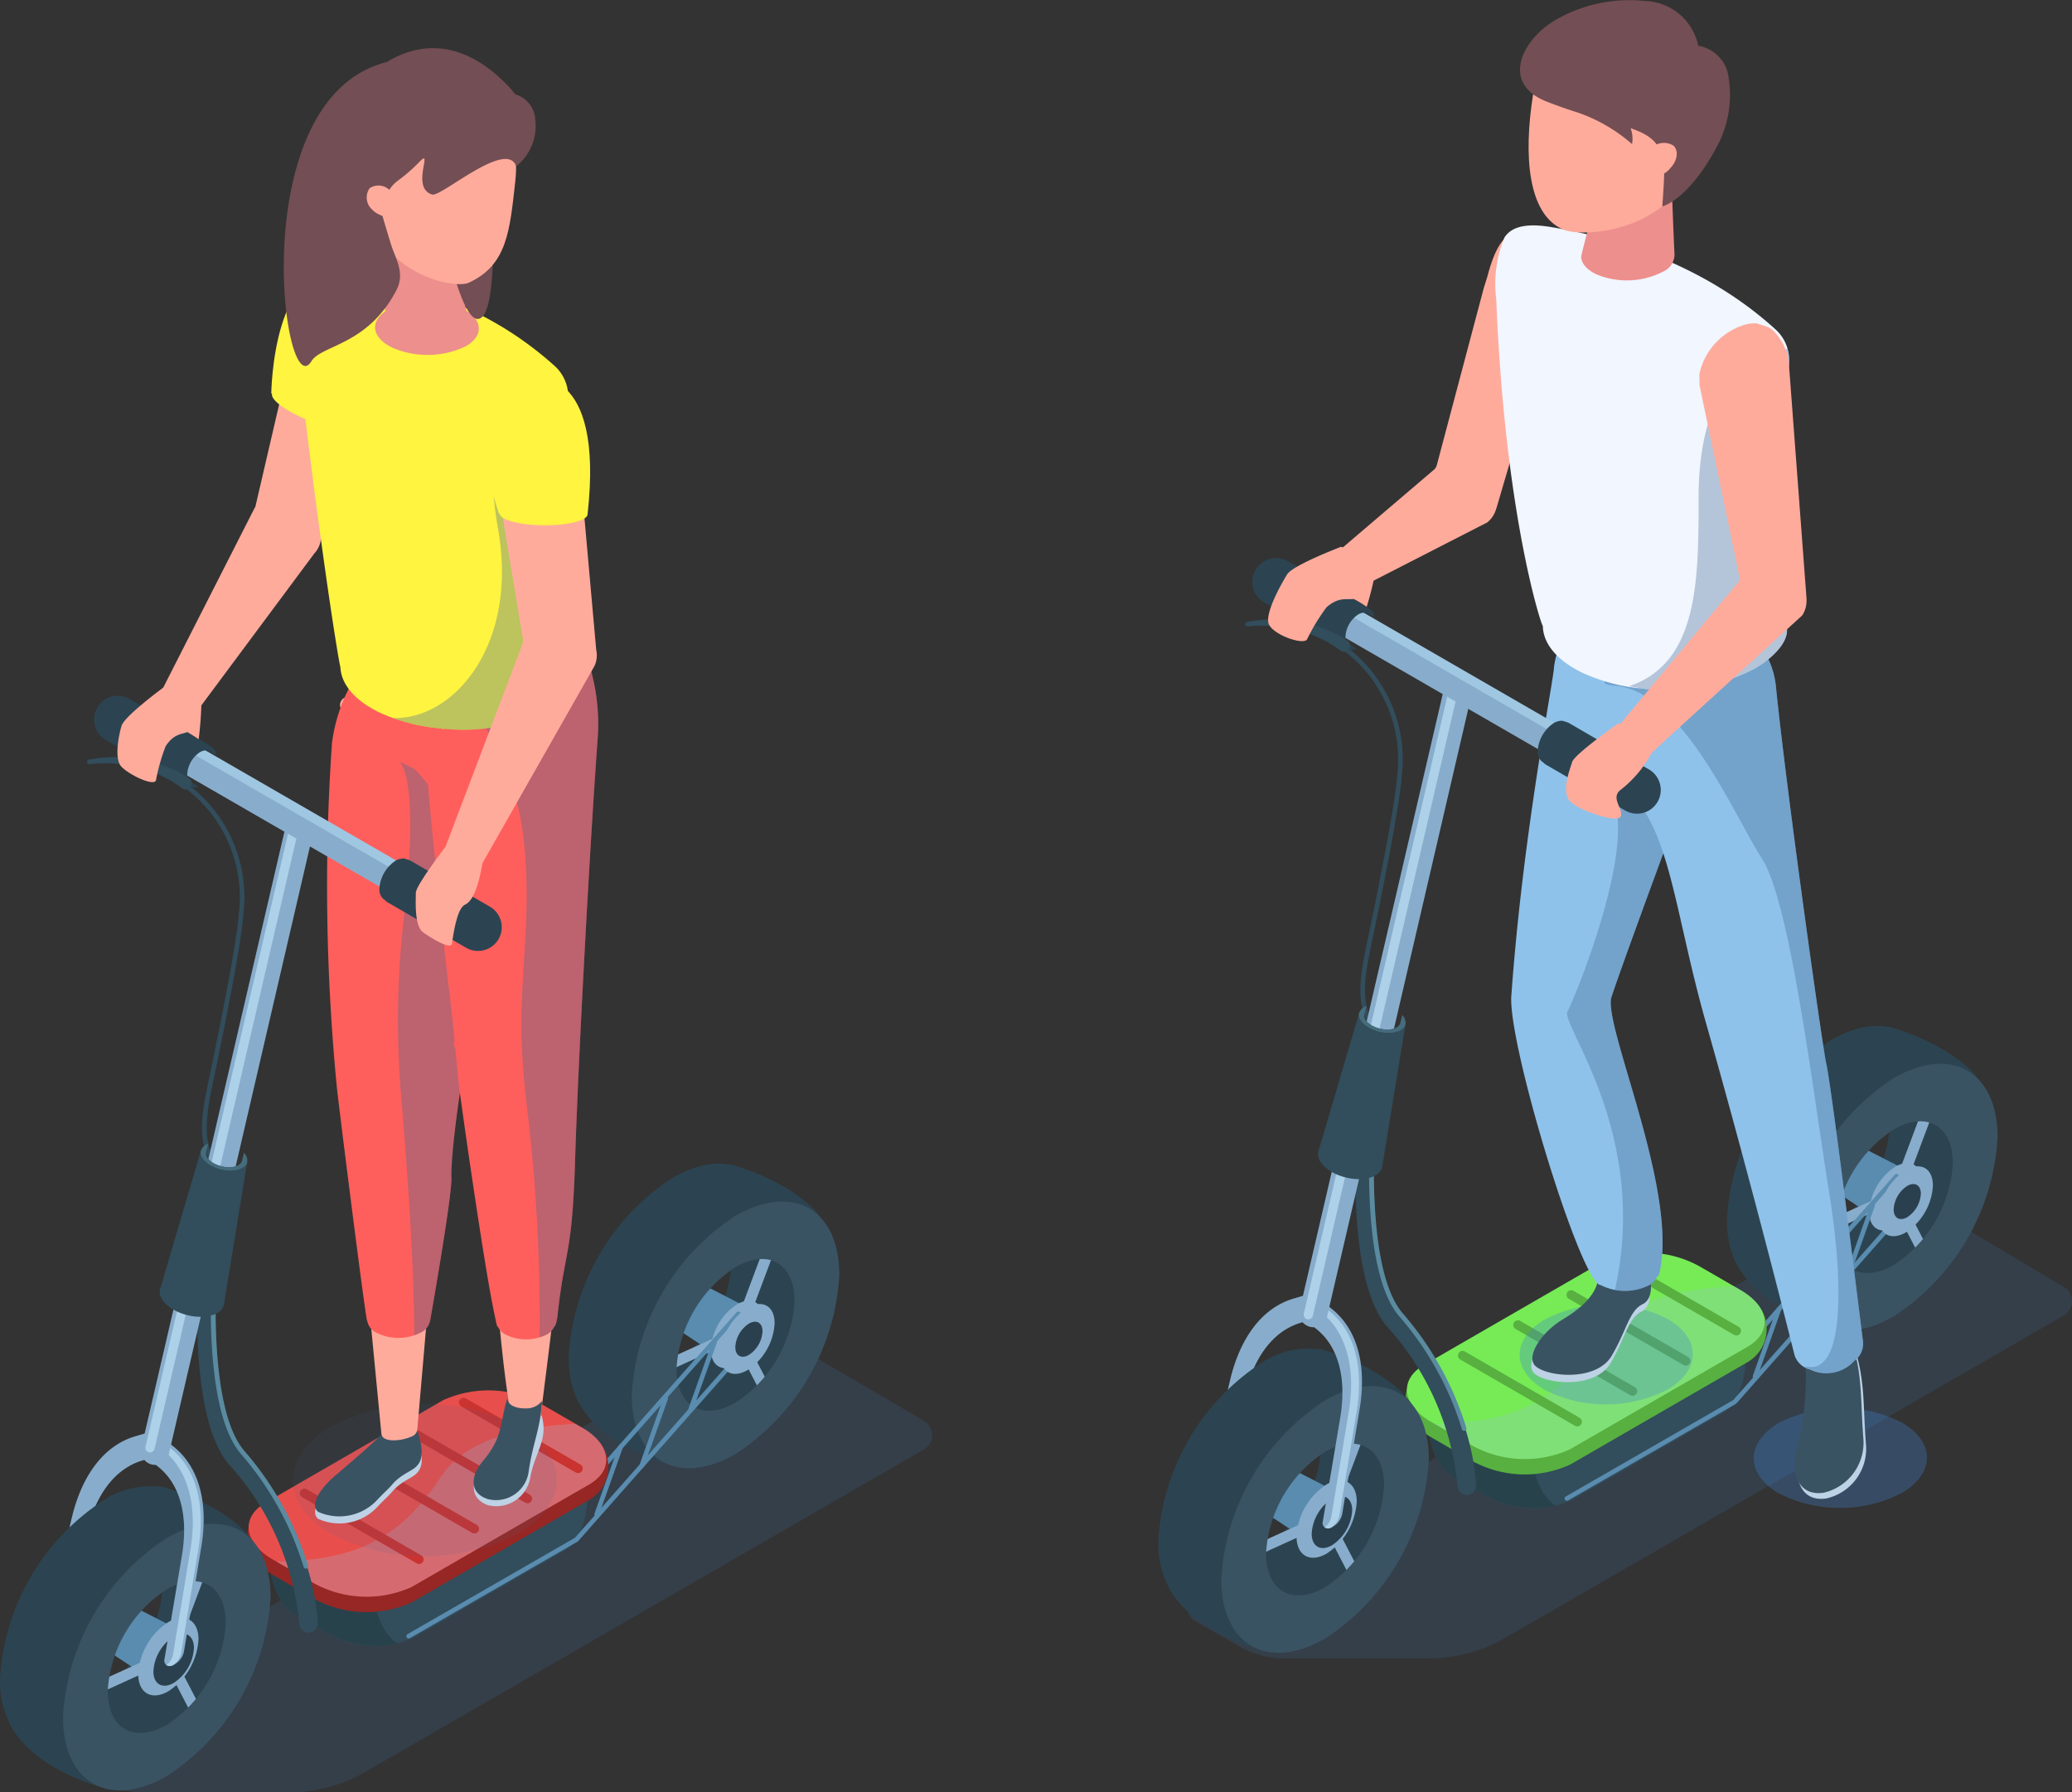 <svg id="Group_17384" data-name="Group 17384" xmlns="http://www.w3.org/2000/svg" xmlns:xlink="http://www.w3.org/1999/xlink" width="137.063" height="118.554" viewBox="0 0 137.063 118.554">
  <rect x="0" y="0" width="137.063" height="118.554" fill="#333333" stroke="none"/>
  <defs>
    <clipPath id="clip-path">
      <rect id="Rectangle_4763" data-name="Rectangle 4763" width="137.063" height="118.554" fill="none"/>
    </clipPath>
    <clipPath id="clip-path-3">
      <rect id="Rectangle_4742" data-name="Rectangle 4742" width="58.494" height="30.466" fill="none"/>
    </clipPath>
    <clipPath id="clip-path-4">
      <rect id="Rectangle_4744" data-name="Rectangle 4744" width="21.819" height="11.436" fill="none"/>
    </clipPath>
    <clipPath id="clip-path-5">
      <rect id="Rectangle_4745" data-name="Rectangle 4745" width="17.463" height="10.082" fill="none"/>
    </clipPath>
    <clipPath id="clip-path-6">
      <rect id="Rectangle_4746" data-name="Rectangle 4746" width="4.029" height="1.02" fill="none"/>
    </clipPath>
    <clipPath id="clip-path-7">
      <rect id="Rectangle_4747" data-name="Rectangle 4747" width="7.3" height="37.957" fill="none"/>
    </clipPath>
    <clipPath id="clip-path-8">
      <rect id="Rectangle_4748" data-name="Rectangle 4748" width="13.679" height="49.906" fill="none"/>
    </clipPath>
    <clipPath id="clip-path-9">
      <rect id="Rectangle_4749" data-name="Rectangle 4749" width="12.429" height="22.041" fill="none"/>
    </clipPath>
    <clipPath id="clip-path-10">
      <rect id="Rectangle_4750" data-name="Rectangle 4750" width="0.325" height="0.044" fill="none"/>
    </clipPath>
    <clipPath id="clip-path-11">
      <rect id="Rectangle_4752" data-name="Rectangle 4752" width="58.494" height="30.305" fill="none"/>
    </clipPath>
    <clipPath id="clip-path-12">
      <rect id="Rectangle_4754" data-name="Rectangle 4754" width="21.819" height="11.435" fill="none"/>
    </clipPath>
    <clipPath id="clip-path-13">
      <rect id="Rectangle_4755" data-name="Rectangle 4755" width="11.458" height="6.615" fill="none"/>
    </clipPath>
    <clipPath id="clip-path-15">
      <rect id="Rectangle_4757" data-name="Rectangle 4757" width="10.033" height="39.7" fill="none"/>
    </clipPath>
    <clipPath id="clip-path-16">
      <rect id="Rectangle_4758" data-name="Rectangle 4758" width="17.123" height="50.107" fill="none"/>
    </clipPath>
    <clipPath id="clip-path-17">
      <rect id="Rectangle_4759" data-name="Rectangle 4759" width="10.589" height="22.566" fill="none"/>
    </clipPath>
    <clipPath id="clip-path-18">
      <rect id="Rectangle_4760" data-name="Rectangle 4760" width="0.032" height="0.075" fill="none"/>
    </clipPath>
  </defs>
  <g id="Group_12784" data-name="Group 12784" clip-path="url(#clip-path)">
    <g id="Group_12783" data-name="Group 12783" transform="translate(0 0)">
      <g id="Group_12782" data-name="Group 12782" clip-path="url(#clip-path)">
        <g id="Group_12736" data-name="Group 12736" transform="translate(3.171 88.088)" opacity="0.15" style="mix-blend-mode: multiply;isolation: isolate">
          <g id="Group_12735" data-name="Group 12735">
            <g id="Group_12734" data-name="Group 12734" clip-path="url(#clip-path-3)">
              <path id="Path_32422" data-name="Path 32422" d="M47.184,80.758l-3.008-1.719a.958.958,0,0,1,0-1.662L81.608,55.9c2.521-1.446,7.215-5.372,10.064-4.792l9.971,5.834a1.09,1.09,0,0,1,0,1.888L64.674,80.169a10.035,10.035,0,0,1-5.015,1.344H50.029a5.736,5.736,0,0,1-2.846-.756" transform="translate(-43.694 -51.047)" fill="#3f83d3"/>
            </g>
          </g>
        </g>
        <path id="Path_32423" data-name="Path 32423" d="M55,45.547c3.791-2.188,6.863-.437,6.863,3.914,0,.164,2.647,2.992,2.638,3.158-.207,4-3.066,7.824-6.423,10.112-.207.142-2.866-1.555-3.079-1.432-3.791,2.19-6.863.437-6.863-3.912A15.121,15.121,0,0,1,55,45.547M55,57.9a8.6,8.6,0,0,0,3.905-6.735c0-2.476,1.094-1.626-1.063-.38a8.031,8.031,0,0,0-3.7,6.528c0,2.475-1.3,1.833.861.587" transform="translate(-10.518 32.367)" fill="#2c4451"/>
        <path id="Path_32424" data-name="Path 32424" d="M51.883,44.634s3.886,1,5.831,3.341c2.2,2.644-5.588,1.275-5.588,1.275l-4.312-.942Z" transform="translate(-3.55 32.388)" fill="#2c4451"/>
        <path id="Path_32425" data-name="Path 32425" d="M60.1,59.142s-4.266-1.089-5.907-3.948,1.869-3.187,1.869-3.187l2.884,2.884Z" transform="translate(-15.81 37.738)" fill="#2c4451"/>
        <path id="Path_32426" data-name="Path 32426" d="M51.851,57.993l.642-.333-2.036-3.912,2.211-5.89-.676-.254L49.666,53.8Z" transform="translate(-1.31 34.544)" fill="#88adcc"/>
        <path id="Path_32427" data-name="Path 32427" d="M56.071,51.022l-3.815-1.959-1.639,2.892L54.2,54.325Z" transform="translate(-6.353 35.602)" fill="#598caf"/>
        <rect id="Rectangle_4743" data-name="Rectangle 4743" width="0.723" height="5.242" transform="translate(44.384 90.596) rotate(-114.422)" fill="#88adcc"/>
        <path id="Path_32428" data-name="Path 32428" d="M50.165,53.089c0,1.1.777,1.543,1.736.991a3.829,3.829,0,0,0,1.736-2.994c0-1.1-.778-1.543-1.736-.991a3.825,3.825,0,0,0-1.736,2.994" transform="translate(-3.14 36.178)" fill="#88adcc"/>
        <path id="Path_32429" data-name="Path 32429" d="M54.117,47c3.791-2.188,6.865-.437,6.865,3.914a15.123,15.123,0,0,1-6.865,11.838c-3.791,2.19-6.863.437-6.863-3.914A15.121,15.121,0,0,1,54.117,47m0,12.357a8.6,8.6,0,0,0,3.905-6.735c0-2.476-1.748-3.472-3.905-2.228a8.6,8.6,0,0,0-3.905,6.737c0,2.475,1.748,3.472,3.905,2.226" transform="translate(-5.461 33.42)" fill="#3a5363"/>
        <path id="Path_32430" data-name="Path 32430" d="M66.433,67.8l10.109-5.836c1.436-.828,2.035-5.175.378-6.131L73.829,57.4a6.219,6.219,0,0,0-5.6-.233L57.722,60.685c-1.436.828-.854,4.594.8,5.551l2.311,1.332a6.219,6.219,0,0,0,5.6.233" transform="translate(-39.056 40.515)" fill="#324d5b"/>
        <path id="Path_32431" data-name="Path 32431" d="M57.733,60.686l10.509-3.519a6.222,6.222,0,0,1,5.6.233l3.091-1.565c.758.437,1.027,1.588.975,2.782a5.2,5.2,0,0,0-2.792.545L64.606,62.681c-1.424.823-.859,4.53.768,5.52a6.577,6.577,0,0,1-4.528-.632l-2.311-1.334c-1.657-.956-2.238-4.721-.8-5.55" transform="translate(-39.068 40.515)" fill="#28424c"/>
        <path id="Path_32432" data-name="Path 32432" d="M51.234,70.679a.154.154,0,0,0,.078-.021l11.1-6.388a.166.166,0,0,0,.038-.031L73.079,52.206a.155.155,0,0,0-.014-.216.151.151,0,0,0-.216.014L62.233,64.018,51.16,70.392a.157.157,0,0,0-.059.211.159.159,0,0,0,.133.076" transform="translate(-24.202 37.698)" fill="#598caf"/>
        <path id="Path_32433" data-name="Path 32433" d="M55.7,60.129a.153.153,0,0,0,.145-.1l1.588-4.462a.153.153,0,1,0-.288-.1l-1.588,4.462a.152.152,0,0,0,.091.2.181.181,0,0,0,.052.009" transform="translate(-16.225 40.17)" fill="#598caf"/>
        <path id="Path_32434" data-name="Path 32434" d="M51.2,69a.152.152,0,0,0,.076-.021l11.1-6.388a.166.166,0,0,0,.038-.031L73.039,50.533a.153.153,0,1,0-.23-.2L62.194,62.343,51.121,68.717A.153.153,0,0,0,51.2,69" transform="translate(-24.097 36.482)" fill="#598caf"/>
        <path id="Path_32435" data-name="Path 32435" d="M66.971,66.891l11.746-6.782a2.541,2.541,0,0,0-.16-4.483L75.567,54.8a7.231,7.231,0,0,0-6.506-.269L57.173,60.67c-1.667.961-1.317,3.289.609,4.4l2.683,1.55a7.231,7.231,0,0,0,6.506.269" transform="translate(-39.741 39.099)" fill="#962724"/>
        <path id="Path_32436" data-name="Path 32436" d="M66.971,66.3l11.746-6.782c1.667-.963,1.458-2.644-.468-3.755l-2.683-1.551a7.231,7.231,0,0,0-6.506-.269L57.314,60.723c-1.667.963-1.458,2.644.468,3.757l2.683,1.55a7.231,7.231,0,0,0,6.506.269" transform="translate(-39.74 38.67)" fill="#e84f4c"/>
        <g id="Group_12739" data-name="Group 12739" transform="translate(18.284 94.183)" opacity="0.25" style="mix-blend-mode: overlay;isolation: isolate">
          <g id="Group_12738" data-name="Group 12738">
            <g id="Group_12737" data-name="Group 12737" clip-path="url(#clip-path-4)">
              <path id="Path_32437" data-name="Path 32437" d="M76.883,58.582,65.136,65.364a7.231,7.231,0,0,1-6.506-.269l-2.442-1.41c5.156-.09,8.09-1.374,10.892-5.608,1.6-2.419,5.108-3.322,8.9-3.5l.43.248c1.926,1.111,2.135,2.792.468,3.755" transform="translate(-56.19 -54.579)" fill="#9ac1db"/>
            </g>
          </g>
        </g>
        <path id="Path_32438" data-name="Path 32438" d="M49.736,53.331c0,1.139.8,1.6,1.8,1.023a3.958,3.958,0,0,0,1.795-3.1c0-1.137-.8-1.6-1.795-1.023a3.956,3.956,0,0,0-1.8,3.1" transform="translate(-2.09 36.272)" fill="#88adcc"/>
        <path id="Path_32439" data-name="Path 32439" d="M50.2,52.342c0,.571.4.8.9.514A1.989,1.989,0,0,0,52,51.3c0-.571-.4-.8-.9-.514a1.984,1.984,0,0,0-.9,1.555" transform="translate(-1.559 36.763)" fill="#2b404f"/>
        <path id="Path_32440" data-name="Path 32440" d="M64.969,58.563a.306.306,0,0,0,.154-.571l-7.572-4.371a.306.306,0,1,0-.307.53l7.572,4.371a.311.311,0,0,0,.154.041" transform="translate(-26.729 38.878)" fill="#c93330"/>
        <path id="Path_32441" data-name="Path 32441" d="M66.908,59.719a.306.306,0,0,0,.154-.571L59.49,54.777a.306.306,0,1,0-.307.53l7.572,4.371a.311.311,0,0,0,.154.041" transform="translate(-32.014 39.717)" fill="#c93330"/>
        <path id="Path_32442" data-name="Path 32442" d="M68.948,60.876A.306.306,0,0,0,69.1,60.3L61.53,55.932a.307.307,0,0,0-.307.531l7.572,4.371a.311.311,0,0,0,.154.041" transform="translate(-37.574 40.555)" fill="#c93330"/>
        <path id="Path_32443" data-name="Path 32443" d="M71.068,62.049a.306.306,0,0,0,.154-.571L63.648,57.1a.3.3,0,0,0-.418.112.307.307,0,0,0,.112.419l7.572,4.371a.311.311,0,0,0,.154.041" transform="translate(-43.353 41.406)" fill="#c93330"/>
        <path id="Path_32444" data-name="Path 32444" d="M52.1,56.14a.152.152,0,0,0,.143-.1l1.589-4.462a.153.153,0,0,0-.288-.1l-1.589,4.464a.153.153,0,0,0,.093.2.181.181,0,0,0,.052.009" transform="translate(-6.428 37.276)" fill="#598caf"/>
        <path id="Path_32445" data-name="Path 32445" d="M53.972,58.287a.156.156,0,0,0,.145-.1L55.7,53.723a.151.151,0,0,0-.091-.195.153.153,0,0,0-.2.091l-1.588,4.464a.152.152,0,0,0,.091.195.181.181,0,0,0,.052.009" transform="translate(-11.524 38.835)" fill="#598caf"/>
        <path id="Path_32446" data-name="Path 32446" d="M59.883,21.8,63.96,32.232a.958.958,0,0,0,1.831-.544l-2.267-10.97c-.214-1.03-1.222-.2-2.252.012s-1.693-.271-1.481.761a2.035,2.035,0,0,0,.091.307" transform="translate(-31.857 14.667)" fill="#ffab9c"/>
        <path id="Path_32447" data-name="Path 32447" d="M66.791,27.163a5.61,5.61,0,0,1,.071.739,5.445,5.445,0,0,1-.022.73,2.59,2.59,0,0,1-.513,1.42.234.234,0,0,1-.388-.255l.01-.019a2.029,2.029,0,0,0,.135-1.146,4.4,4.4,0,0,0-.116-.609,4.974,4.974,0,0,0-.185-.58.526.526,0,1,1,.973-.4.536.536,0,0,1,.033.11Z" transform="translate(-43.25 19.386)" fill="#ffab9c"/>
        <path id="Path_32448" data-name="Path 32448" d="M79.175,11.519c-.28-.468-.545-.5-1.023-.79a2.53,2.53,0,0,0-.777-.057,4.239,4.239,0,0,0-3.406,2.638l-.119.74L71.158,25.63a.674.674,0,0,1-.107.276l-6.14,12.069-.257.314a7.634,7.634,0,0,1,2.2,1.084l.656-.4,7.5-10.086a1.723,1.723,0,0,0,.428-.823l.04-.2,4.2-13.876a3.624,3.624,0,0,0-.5-2.466" transform="translate(-54.231 7.739)" fill="#ffab9c"/>
        <path id="Path_32449" data-name="Path 32449" d="M62.747,32.325c.083-.431-1.2-1.375-1.372-1.941-.278-.906.569-2.026-.219-3.039a2.37,2.37,0,0,0-2.368-.74c-.1,1.991-.288,3.884,1.337,5.272.3.257,2.319,1.527,2.621.449" transform="translate(-27.027 19.281)" fill="#ffab9c"/>
        <g id="Group_12742" data-name="Group 12742" transform="translate(19.376 92.862)" opacity="0.11" style="mix-blend-mode: multiply;isolation: isolate">
          <g id="Group_12741" data-name="Group 12741">
            <g id="Group_12740" data-name="Group 12740" clip-path="url(#clip-path-5)">
              <path id="Path_32450" data-name="Path 32450" d="M60.618,62.431a13.646,13.646,0,0,0,12.349-.022c3.42-1.974,3.437-5.167.038-7.129a13.641,13.641,0,0,0-12.349.022c-3.42,1.974-3.437,5.167-.038,7.129" transform="translate(-58.081 -53.813)" fill="#416893"/>
            </g>
          </g>
        </g>
        <path id="Path_32451" data-name="Path 32451" d="M62.927,49.929l.942,9.784,2.259.49.072-1.12.875-10.119Z" transform="translate(-38.601 35.53)" fill="#ffab9c"/>
        <path id="Path_32452" data-name="Path 32452" d="M64.669,58.029c2.462-2.085,2.992-2.666,2.992-2.666.072.5,1.168.5,2.005.135a.565.565,0,0,0,.352-.4c.409,1.225.381,1.891.016,2.311-.309.383-.975.514-1.61,1.2-.238.307-.573.576-1.035,1.073a3.42,3.42,0,0,1-3.917.806c-.575-.443.081-1.519,1.2-2.464" transform="translate(-42.415 39.981)" fill="#bdd2e5"/>
        <path id="Path_32453" data-name="Path 32453" d="M64.671,57.758c2.462-2.085,2.992-2.666,2.992-2.666.072.5,1.168.5,2.005.135a.57.57,0,0,0,.354-.4c.407,1.225.38,1.891.014,2.311-.309.383-.975.514-1.61,1.2-.238.307-.573.576-1.035,1.073a3.42,3.42,0,0,1-3.917.806c-.573-.443.081-1.519,1.2-2.464" transform="translate(-42.423 39.785)" fill="#3a5363"/>
        <path id="Path_32454" data-name="Path 32454" d="M69.895,10.656c-5-1.579-5.106,7.767-5.106,7.767l.05.019,0,.005c-.105.414,1.009,1.213,2.492,1.784s2.77.7,2.875.281c4.457-9.094-.307-9.857-.307-9.857" transform="translate(-46.844 7.602)" fill="#fff440"/>
        <g id="Group_12745" data-name="Group 12745" transform="translate(27.94 35.998)" opacity="0.28" style="mix-blend-mode: multiply;isolation: isolate">
          <g id="Group_12744" data-name="Group 12744">
            <g id="Group_12743" data-name="Group 12743" clip-path="url(#clip-path-6)">
              <path id="Path_32455" data-name="Path 32455" d="M64.931,20.861a2.619,2.619,0,0,1-.966.48,7.269,7.269,0,0,1-1.056.243,4.107,4.107,0,0,1-1.065.074,1.261,1.261,0,0,1-.942-.421,1.147,1.147,0,0,0,.916.609,3.555,3.555,0,0,0,1.132-.028,5.262,5.262,0,0,0,1.079-.307,1.991,1.991,0,0,0,.9-.651" transform="translate(-60.902 -20.861)" fill="#416893"/>
            </g>
          </g>
        </g>
        <path id="Path_32456" data-name="Path 32456" d="M69.563,25.729a6.28,6.28,0,0,0-2.166-.947c-3.4-.764-6.076,1.458-6.052,2.012a10.971,10.971,0,0,0-1.622,4.492,137.668,137.668,0,0,0,.305,22.583c.024.473,1.909,15.45,2.016,15.615l.012.016a1.074,1.074,0,0,0,.616.789,3.262,3.262,0,0,0,2.951-.028,1.085,1.085,0,0,0,.582-.747c0-.005.01-.007.01-.014.005-.031,1.462-8.255,1.41-9.487-.112-2.733,2.005-14.721,2.545-17.655l.946-5.03c.349-1.672.659-3.346,1.039-5.013a6.3,6.3,0,0,0-2.592-6.585" transform="translate(-37.763 17.867)" fill="#ff5f5c"/>
        <g id="Group_12748" data-name="Group 12748" transform="translate(26.323 50.349)" opacity="0.35" style="mix-blend-mode: multiply;isolation: isolate">
          <g id="Group_12747" data-name="Group 12747">
            <g id="Group_12746" data-name="Group 12746" clip-path="url(#clip-path-7)">
              <path id="Path_32457" data-name="Path 32457" d="M67.244,32.689l-7.249-3.512s1.47.649.323,10.507a59.392,59.392,0,0,0-.1,12.336c.2,2.685.773,9.3.808,15.113a2.415,2.415,0,0,0,.454-.179,1.082,1.082,0,0,0,.582-.745l.01-.014c.005-.031,1.462-8.255,1.41-9.489a61.258,61.258,0,0,1,.9-7.922,5.308,5.308,0,0,1-.747-.8c.05-.305.114-.6.192-.894a41.027,41.027,0,0,1,1.607-4.7c.252-1.448.466-2.645.594-3.334l.946-5.03c.091-.445.179-.889.269-1.334" transform="translate(-59.944 -29.177)" fill="#416893"/>
            </g>
          </g>
        </g>
        <path id="Path_32458" data-name="Path 32458" d="M58.016,49.266c.3,2.944.559,6.388,1.079,9.21.126.68,1.308.242,1.964.464a8.827,8.827,0,0,1,.11-1.382c.221-1.745.861-6.732,1.066-9.1-1.394.167-2.814.559-4.219.813" transform="translate(-25.286 35.159)" fill="#ffab9c"/>
        <path id="Path_32459" data-name="Path 32459" d="M60.874,53.815c.067,2.078-.148,2.578-1.662,4.178-.79.835-.968,2.045.3,2.514a2.275,2.275,0,0,0,2.785-1.7c.293-1.765,1.225-2.583.794-4.169-.038-.138-.385-.014-.726,0s-1.408-.143-1.491-.825" transform="translate(-27.245 39.05)" fill="#bdd2e5"/>
        <path id="Path_32460" data-name="Path 32460" d="M60.867,53.6c-.507,1.784-.283,2.582-1.624,4.173-.72.852-.966,2.035.3,2.483a2.179,2.179,0,0,0,2.732-1.727c.261-1.929.794-2.892.9-4.761a1.291,1.291,0,0,1-.977.5c-.45.022-1.251-.06-1.329-.663" transform="translate(-27.316 38.89)" fill="#3a5363"/>
        <path id="Path_32461" data-name="Path 32461" d="M67.31,22.375c-.9-.252-1.791.887-2.514,1.075-2.49.647-8.047.844-8.288,4.038s2.908,5.765,4.9,8.2c.093,1.819,1.289,12.859,1.336,13.211.337,2.566.649,6.342.709,6.78.614,4.507,1.714,11.924,2.242,14.552.245,1.218.286,1.382.324,1.3a1.11,1.11,0,0,0,.481.519,3.058,3.058,0,0,0,2.766.005,1.151,1.151,0,0,0,.457-.466c.095-.095.192-.293.255-.88.478-4.349.954-3.781,1.148-10.1s.928-20.112,1.5-28.036c.281-3.89-1.32-9.082-5.318-10.2" transform="translate(-33.086 16.21)" fill="#ff5f5c"/>
        <g id="Group_12751" data-name="Group 12751" transform="translate(25.895 38.549)" opacity="0.35" style="mix-blend-mode: multiply;isolation: isolate">
          <g id="Group_12750" data-name="Group 12750">
            <g id="Group_12749" data-name="Group 12749" clip-path="url(#clip-path-8)">
              <path id="Path_32462" data-name="Path 32462" d="M70.143,32.577c.283-3.89-1.32-9.084-5.318-10.2-.9-.252-1.791.887-2.513,1.075a43.926,43.926,0,0,0-5.817,1.36,23.109,23.109,0,0,1,8,11.1c.911,2.514,1.044,6.176.878,9.424-.221,4.364-.559,6.552.128,12.06a116.263,116.263,0,0,1,.794,14.851,2.356,2.356,0,0,0,.485-.186,1.145,1.145,0,0,0,.459-.466c.093-.095.19-.293.255-.88.476-4.349.953-3.781,1.148-10.1s.927-20.112,1.5-28.036" transform="translate(-56.494 -22.34)" fill="#416893"/>
            </g>
          </g>
        </g>
        <path id="Path_32463" data-name="Path 32463" d="M57.676,11.5a2.442,2.442,0,0,1,2.7-.921c2.671.447,8.373,1.089,13.81,5.938a2.739,2.739,0,0,1,.958,2.152c-.159,2.975-2.609,12.676.607,17.446.676,1-.369,2.283-1.91,3.179A12.478,12.478,0,0,1,66.9,40.57l.01.045c-.072-.019-.141-.047-.212-.066a12.048,12.048,0,0,1-3.971-1.022c-1.734-.82-2.625-1.941-2.654-3.061-.014.224-1.215-6.818-2.866-20.984a9.474,9.474,0,0,1,.468-3.981" transform="translate(-37.557 7.632)" fill="#fff440"/>
        <g id="Group_12754" data-name="Group 12754" transform="translate(25.978 26.211)" opacity="0.35" style="mix-blend-mode: multiply;isolation: isolate">
          <g id="Group_12753" data-name="Group 12753">
            <g id="Group_12752" data-name="Group 12752" clip-path="url(#clip-path-9)">
              <path id="Path_32464" data-name="Path 32464" d="M65.769,15.189s-2.98,1.066-1.624,8.8c1.349,7.681-2.965,12.633-6.973,12.481a12.773,12.773,0,0,0,3.165.69c.071.021.14.047.212.066l-.01-.043a12.464,12.464,0,0,0,6.942-1.277c1.541-.894,2.587-2.176,1.91-3.179-2.877-4.264-1.225-12.459-.73-16.274-1.688-.752-2.892-1.263-2.892-1.263" transform="translate(-57.172 -15.189)" fill="#416893"/>
            </g>
          </g>
        </g>
        <g id="Group_12757" data-name="Group 12757" transform="translate(38.111 39.343)" opacity="0.15" style="mix-blend-mode: multiply;isolation: isolate">
          <g id="Group_12756" data-name="Group 12756">
            <g id="Group_12755" data-name="Group 12755" clip-path="url(#clip-path-10)">
              <path id="Path_32465" data-name="Path 32465" d="M57.48,22.844c-.2-.026-.326-.045-.326-.045l.326.045" transform="translate(-57.154 -22.799)" fill="#7eb1ff"/>
            </g>
          </g>
        </g>
        <path id="Path_32466" data-name="Path 32466" d="M61.73,14.465c-.192-1.881-.492-5.334-.116-5.551a4.688,4.688,0,0,1,3.891-.081c.385.181,1.2,3.8,1.6,5.588,1.089.682,1.113,1.682-.033,2.347a5.849,5.849,0,0,1-4.854.1c-1.339-.633-1.522-1.674-.492-2.4" transform="translate(-36.252 6.132)" fill="#ed8f8c"/>
        <path id="Path_32467" data-name="Path 32467" d="M59,21.571" transform="translate(-23.738 15.653)" fill="#35455b"/>
        <path id="Path_32468" data-name="Path 32468" d="M63.585,5.127s.884,10.626-.39,12.064-2.676-5.845-2.676-5.845Z" transform="translate(-31.251 3.72)" fill="#734e54"/>
        <path id="Path_32469" data-name="Path 32469" d="M59.646,9.964c-.154,5.248,5.572,6.5,6.588,6.028,2.528-1.165,2.714-3.381,3.08-6.7.45-4.078-1.938-5.651-4.283-5.555s-5.289,2.92-5.386,6.224" transform="translate(-35.229 2.711)" fill="#ffab9c"/>
        <path id="Path_32470" data-name="Path 32470" d="M60.023,8.779l.021-.01c-.017.019-.021.01-.021.01" transform="translate(-26.558 6.363)" fill="#35455b"/>
        <path id="Path_32471" data-name="Path 32471" d="M71.88,4.886a4.645,4.645,0,0,0-.3-.376c-2.861-3.1-5.774-3.229-8.193-1.736a6.054,6.054,0,0,0-4.219,4.141A14.842,14.842,0,0,0,58.9,8.832l.019.016a10.677,10.677,0,0,0,4.462,6.411l0-.036a10.488,10.488,0,0,0-.314-1.377,2.715,2.715,0,0,1-.083-1.1,2.73,2.73,0,0,1,.575-1.557l0,.04c.466-.721.72-.55,2.035-1.9.894-.921-.637,1.77.813,2.2.583.173,4.93-3.676,5.55-1.871a3.4,3.4,0,0,0,1.267-3.066,1.846,1.846,0,0,0-1.344-1.7" transform="translate(-37.813 1.34)" fill="#734e54"/>
        <path id="Path_32472" data-name="Path 32472" d="M70.894,2.385c-9.5,2.366-6.852,22.861-4.972,19.779.656-1.077,3.731-1.041,5.626-4.709.6-1.151-.1-2.14-.366-3.037a83.383,83.383,0,0,1-2.143-8.362s2.376-3.8,1.855-3.67" transform="translate(-45.322 1.729)" fill="#734e54"/>
        <path id="Path_32473" data-name="Path 32473" d="M60.022,9.077h0" transform="translate(-26.541 6.587)" fill="#2e3e51"/>
        <path id="Path_32474" data-name="Path 32474" d="M60.038,8.778h0" transform="translate(-26.586 6.37)" fill="#2e3e51"/>
        <path id="Path_32475" data-name="Path 32475" d="M60.021,9.078" transform="translate(-26.532 6.587)" fill="#2e3e51"/>
        <path id="Path_32476" data-name="Path 32476" d="M64.719,8.741A1.069,1.069,0,0,1,64.512,7.3a1.038,1.038,0,0,1,1.424.242c.45.466-.072.4.207,1.446.112.419-.973.224-1.424-.242" transform="translate(-40.063 5.154)" fill="#ffab9c"/>
        <path id="Path_32477" data-name="Path 32477" d="M66.522,32.385,65.159,17.117a3.48,3.48,0,0,0-1.253-2.142c-.416-.347-.682-.288-1.232-.406a2.588,2.588,0,0,0-.763.2,4.294,4.294,0,0,0-2.445,3.574l.117.73L61.675,31.7a.672.672,0,0,1-.017.293l-5.1,13.441a8.893,8.893,0,0,1,1.151.7A7.258,7.258,0,0,1,59,46.52l7.4-13.023a1.67,1.67,0,0,0,.154-.908Z" transform="translate(-27.085 10.573)" fill="#ffab9c"/>
        <path id="Path_32478" data-name="Path 32478" d="M62.714,20.019c.041.419-1.225.759-2.828.758s-2.94-.343-2.982-.764,1.223-.759,2.828-.758,2.94.343,2.982.764" transform="translate(-23.844 13.972)" fill="#fff440"/>
        <path id="Path_32479" data-name="Path 32479" d="M57.714,23.481S54.6,14.808,59.9,14.494c0,0,4.79-.984,3.677,9Z" transform="translate(-24.706 10.498)" fill="#fff440"/>
        <path id="Path_32480" data-name="Path 32480" d="M72.078,55.482a.153.153,0,0,0,.126-.24c-1.12-1.613-.742-3.418-.217-5.917.326-1.558,1.788-8.587,1.926-10.778a9.308,9.308,0,0,0-3.6-8.435.157.157,0,0,0-.212.048.153.153,0,0,0,.048.211,9,9,0,0,1,3.458,8.157c-.138,2.169-1.6,9.185-1.922,10.733-.54,2.575-.93,4.433.266,6.155a.152.152,0,0,0,.126.066" transform="translate(-57.803 21.833)" fill="#324d5b"/>
        <path id="Path_32481" data-name="Path 32481" d="M74.62,74.111h.009a.612.612,0,0,0,.6-.62c0-.231-.126-5.7-4.956-11.32C68,59.527,68.4,50.592,68.739,47.372a.613.613,0,0,0-1.218-.129c-.052.494-1.256,12.141,1.827,15.727a18.223,18.223,0,0,1,4.659,10.537.612.612,0,0,0,.613.6" transform="translate(-54.211 33.884)" fill="#324d5b"/>
        <path id="Path_32482" data-name="Path 32482" d="M73.9,69.841a.125.125,0,0,0,.043-.007.151.151,0,0,0,.1-.19,20.9,20.9,0,0,0-4.212-7.588c-2.87-3.337-1.657-15.03-1.645-15.148a.153.153,0,0,0-.136-.169.159.159,0,0,0-.169.136c-.052.485-1.237,11.943,1.719,15.38a20.626,20.626,0,0,1,4.15,7.474.153.153,0,0,0,.147.11" transform="translate(-53.664 33.916)" fill="#5a8ba0"/>
        <path id="Path_32483" data-name="Path 32483" d="M73.538,68.549a1.309,1.309,0,0,1-.343-1.129l1.591-6.792c.68-2.9,2.171-4.83,4.2-5.431l1.1-.324c.255-.076.571.219.7.661s.036.859-.219.934l-1.1.326c-1.779.526-3.089,2.221-3.686,4.77L74.19,68.355c-.085.364-.378.452-.652.193" transform="translate(-70.047 39.809)" fill="#88adcc"/>
        <path id="Path_32484" data-name="Path 32484" d="M69.616,69.739A15.126,15.126,0,0,1,76.481,57.9a5.621,5.621,0,0,1,3.822-.871l.022-.021s3.888,1,5.831,3.341c1.261,1.519-.766,1.712-2.723,1.6.421.571,2.556,2.87,2.549,3.02-.207,4-3.066,7.824-6.423,10.112-.207.142-2.866-1.553-3.079-1.431a8.408,8.408,0,0,1-.94.461l.747,2.754s-4.267-1.089-5.907-3.948c-.038-.066-.06-.124-.093-.188a6.22,6.22,0,0,1-.671-2.992m10.77-6.217a4.015,4.015,0,0,1,.188-1.417,3.683,3.683,0,0,1-1.251,1.037,8.034,8.034,0,0,0-3.7,6.528,3.784,3.784,0,0,1-.209,1.4,4.159,4.159,0,0,1,1.07-.816,8.6,8.6,0,0,0,3.905-6.735" transform="translate(-69.616 41.331)" fill="#2c4451"/>
        <path id="Path_32485" data-name="Path 32485" d="M73.654,70.347l.642-.333L72.26,66.1l2.211-5.89-.676-.254-2.324,6.19Z" transform="translate(-60.736 43.507)" fill="#88adcc"/>
        <path id="Path_32486" data-name="Path 32486" d="M77.874,63.376l-3.815-1.959-1.639,2.892L76,66.678Z" transform="translate(-65.78 44.566)" fill="#598caf"/>
        <rect id="Rectangle_4751" data-name="Rectangle 4751" width="0.723" height="5.242" transform="translate(6.761 111.912) rotate(-114.422)" fill="#88adcc"/>
        <path id="Path_32487" data-name="Path 32487" d="M71.819,65.73c0,1.263.892,1.772,1.993,1.137a4.4,4.4,0,0,0,1.993-3.439c0-1.263-.892-1.772-1.993-1.137a4.4,4.4,0,0,0-1.993,3.439" transform="translate(-62.675 45.002)" fill="#88adcc"/>
        <path id="Path_32488" data-name="Path 32488" d="M71.994,65.115c0,.849.6,1.191,1.341.764a2.949,2.949,0,0,0,1.341-2.312c0-.849-.6-1.191-1.341-.764a2.961,2.961,0,0,0-1.341,2.312" transform="translate(-61.847 45.439)" fill="#2b404f"/>
        <path id="Path_32489" data-name="Path 32489" d="M75.92,59.352c3.791-2.188,6.865-.437,6.865,3.914A15.123,15.123,0,0,1,75.92,75.1c-3.791,2.19-6.863.437-6.863-3.912a15.122,15.122,0,0,1,6.863-11.84m0,12.357a8.6,8.6,0,0,0,3.905-6.735c0-2.476-1.748-3.472-3.905-2.228a8.6,8.6,0,0,0-3.905,6.737c0,2.475,1.748,3.472,3.905,2.226" transform="translate(-64.888 42.384)" fill="#3a5363"/>
        <path id="Path_32490" data-name="Path 32490" d="M71.738,56.372l.892.735c1.439,1.158,1.986,3.237,1.563,5.819l-1.158,6.884a.376.376,0,0,0,.126.406.4.4,0,0,0,.407.017.082.082,0,0,0,.062-.033,1.269,1.269,0,0,0,.689-.875l1.141-6.884c.5-2.94-.14-5.287-1.767-6.632l-.892-.72c-.155-.126-.406-.079-.656.109a.384.384,0,0,0-.095.078,1.675,1.675,0,0,0-.155.157c-.3.345-.361.782-.157.939" transform="translate(-62.152 39.923)" fill="#88adcc"/>
        <path id="Path_32491" data-name="Path 32491" d="M71.732,55.213a.048.048,0,0,0,.031.016c.016,0,.031,0,.031.016l.892.72c1.627,1.33,2.267,3.691,1.767,6.618l-1.142,6.882a1.176,1.176,0,0,1-.437.7.406.406,0,0,0,.406.016.087.087,0,0,0,.064-.031,1.3,1.3,0,0,0,.5-.766L74.985,62.5c.487-2.94-.14-5.287-1.783-6.632l-.877-.72a.445.445,0,0,0-.468,0,.833.833,0,0,0-.126.062" transform="translate(-61.865 39.971)" fill="#add1e8"/>
        <path id="Path_32492" data-name="Path 32492" d="M68.333,74.242a.935.935,0,0,0,.908-.72L78.8,32.368a.934.934,0,0,0-1.817-.43L67.424,73.095a.935.935,0,0,0,.694,1.123,1.033,1.033,0,0,0,.216.024" transform="translate(-58.071 22.654)" fill="#88adcc"/>
        <path id="Path_32493" data-name="Path 32493" d="M68.264,73.237a.307.307,0,0,0,.3-.236l9.563-41.154a.308.308,0,0,0-.228-.369.3.3,0,0,0-.368.228L67.965,72.86a.307.307,0,0,0,.228.368.248.248,0,0,0,.071.009" transform="translate(-58.34 22.834)" fill="#add1e8"/>
        <path id="Path_32494" data-name="Path 32494" d="M85.07,42.6a.934.934,0,0,0,.469-1.743L61.952,27.237a.934.934,0,0,0-.934,1.619L84.606,42.473a.941.941,0,0,0,.464.124" transform="translate(-53.434 19.674)" fill="#88adcc"/>
        <path id="Path_32495" data-name="Path 32495" d="M84.449,41.374A.306.306,0,0,0,84.6,40.8L61.017,27.186a.306.306,0,0,0-.305.53L84.3,41.332a.311.311,0,0,0,.154.041" transform="translate(-52.194 19.696)" fill="#9fc7e2"/>
        <path id="Path_32496" data-name="Path 32496" d="M60.361,35.489a.522.522,0,0,0,.169.147,1.091,1.091,0,0,0,.192.166l5.223,3.02A1.57,1.57,0,0,0,67.51,36.1L62.3,33.08a1.119,1.119,0,0,0-.281-.11.057.057,0,0,0-.047-.016.5.5,0,0,0-.219-.047,1.041,1.041,0,0,0-.485.141,2.4,2.4,0,0,0-1.08,1.877.869.869,0,0,0,.173.563" transform="translate(-35.093 23.878)" fill="#2c4451"/>
        <path id="Path_32497" data-name="Path 32497" d="M70.855,49.754c.16-.656,1.236-.954,2.4-.67s1.983,1.047,1.822,1.7-1.236.956-2.4.67-1.983-1.047-1.822-1.7" transform="translate(-60.272 35.539)" fill="#324d5b"/>
        <path id="Path_32498" data-name="Path 32498" d="M69.95,53.288l4.224,1.032,1.548-9.463-.343-.078c-.11.359-.7.531-1.362.359-.657-.155-1.111-.578-1.016-.954l-.345-.078Z" transform="translate(-59.367 32.005)" fill="#324d5b"/>
        <path id="Path_32499" data-name="Path 32499" d="M69.96,44.3c-.124.469.469,1.016,1.313,1.236.861.2,1.643-.016,1.753-.485a.715.715,0,0,0-.219-.611l-.126.518v.016c-.109.359-.7.531-1.36.359-.657-.155-1.111-.578-1.018-.954l.142-.531a.68.68,0,0,0-.485.454" transform="translate(-56.67 31.814)" fill="#456c7c"/>
        <path id="Path_32500" data-name="Path 32500" d="M71.366,27.453a1.562,1.562,0,0,1,2.128-.578l5.223,3.018a1.955,1.955,0,0,1,.216.155.617.617,0,0,1,.283.542s-.469-.274-.481-.274a.409.409,0,0,0-.174-.036.839.839,0,0,0-.387.11,1.885,1.885,0,0,0-.859,1.475.679.679,0,0,0,.136.442c.024.028.6.362.6.362a.915.915,0,0,1-.892-.071l-5.225-3a1.562,1.562,0,0,1-.563-2.143" transform="translate(-64.931 19.353)" fill="#2c4451"/>
        <path id="Path_32501" data-name="Path 32501" d="M78.827,30.421a7.821,7.821,0,0,0-1.572-.794,9.173,9.173,0,0,0-1.658-.461,9.32,9.32,0,0,0-3.4.019.154.154,0,0,0-.123.179.157.157,0,0,0,.171.123,8.893,8.893,0,0,1,3.227.224,8.456,8.456,0,0,1,1.513.544,7.206,7.206,0,0,1,1.344.806l.019.014a.4.4,0,1,0,.5-.635l-.024-.019" transform="translate(-66.318 21.058)" fill="#324d5b"/>
        <path id="Path_32502" data-name="Path 32502" d="M62.894,32.478s-1.959,2.549-1.959,3.037-.123,2.2.488,2.63,1.834,1.161,1.9.733.305-2.323.856-2.568.916-1.284,1.161-2.751-2.443-1.082-2.443-1.082" transform="translate(-33.426 23.534)" fill="#ffab9c"/>
        <path id="Path_32503" data-name="Path 32503" d="M74.967,26.341s-2.6,1.9-2.8,2.557c-.141.469-.523,2.143-.016,2.69s2.143,1.324,2.293.918a12.645,12.645,0,0,1,.642-2.262c.987-1.513,1.879-.107,2.041-2.33.109-1.484-2.159-1.574-2.159-1.574" transform="translate(-64.128 19.114)" fill="#ffab9c"/>
        <path id="Path_32504" data-name="Path 32504" d="M72.725,26.942a22.693,22.693,0,0,1-.183,2.426c-.081-.083-.835-.531-.835-.531s.569-2.16,1.018-1.895" transform="translate(-59.402 19.533)" fill="#ffab9c"/>
        <g id="Group_12760" data-name="Group 12760" transform="translate(78.569 79.387)" opacity="0.15" style="mix-blend-mode: multiply;isolation: isolate">
          <g id="Group_12759" data-name="Group 12759">
            <g id="Group_12758" data-name="Group 12758" clip-path="url(#clip-path-11)">
              <path id="Path_32505" data-name="Path 32505" d="M3.491,75.555.483,73.836a.958.958,0,0,1,0-1.662L37.915,50.7c2.521-1.448,7.662-5.211,10.511-4.63l9.524,5.67a1.09,1.09,0,0,1,0,1.888L20.981,74.966a10.035,10.035,0,0,1-5.015,1.344H6.336a5.736,5.736,0,0,1-2.846-.756" transform="translate(-0.001 -46.004)" fill="#3f83d3"/>
            </g>
          </g>
        </g>
        <path id="Path_32506" data-name="Path 32506" d="M10.6,40.27c3.791-2.188,6.863-.437,6.863,3.914,0,.162,2.647,2.992,2.638,3.158-.207,4-3.066,7.824-6.423,10.112-.207.142-2.866-1.555-3.079-1.432-3.791,2.19-6.865.437-6.865-3.912A15.123,15.123,0,0,1,10.6,40.27m0,12.357a8.6,8.6,0,0,0,3.905-6.735c0-2.476,1.094-1.626-1.063-.38a8.031,8.031,0,0,0-3.7,6.528c0,2.475-1.3,1.833.861.587" transform="translate(110.503 28.537)" fill="#2c4451"/>
        <path id="Path_32507" data-name="Path 32507" d="M7.482,39.357s3.886,1,5.831,3.341c2.2,2.644-5.588,1.275-5.588,1.275l-4.312-.942Z" transform="translate(117.471 28.559)" fill="#2c4451"/>
        <path id="Path_32508" data-name="Path 32508" d="M15.7,53.865s-4.266-1.089-5.907-3.948,1.869-3.187,1.869-3.187l2.884,2.884Z" transform="translate(105.213 33.909)" fill="#2c4451"/>
        <path id="Path_32509" data-name="Path 32509" d="M7.449,52.716l.642-.333L6.055,48.471l2.211-5.89-.676-.254-2.324,6.19Z" transform="translate(119.712 30.714)" fill="#88adcc"/>
        <path id="Path_32510" data-name="Path 32510" d="M11.669,45.745,7.854,43.787,6.215,46.679,9.8,49.048Z" transform="translate(114.669 31.773)" fill="#598caf"/>
        <rect id="Rectangle_4753" data-name="Rectangle 4753" width="0.723" height="5.242" transform="translate(121.005 81.489) rotate(-114.422)" fill="#88adcc"/>
        <path id="Path_32511" data-name="Path 32511" d="M5.763,47.812c0,1.1.777,1.543,1.736.991a3.829,3.829,0,0,0,1.736-2.994c0-1.1-.778-1.543-1.736-.991a3.825,3.825,0,0,0-1.736,2.994" transform="translate(117.883 32.349)" fill="#88adcc"/>
        <path id="Path_32512" data-name="Path 32512" d="M9.719,41.721c3.791-2.188,6.863-.437,6.863,3.914A15.118,15.118,0,0,1,9.719,57.473c-3.791,2.19-6.865.437-6.865-3.912a15.123,15.123,0,0,1,6.865-11.84m0,12.357a8.6,8.6,0,0,0,3.905-6.735c0-2.476-1.748-3.472-3.905-2.228a8.608,8.608,0,0,0-3.905,6.737c0,2.475,1.748,3.472,3.905,2.226" transform="translate(115.557 29.59)" fill="#3a5363"/>
        <path id="Path_32513" data-name="Path 32513" d="M22.032,62.524l10.109-5.836c1.436-.828,2.035-5.175.378-6.131l-3.091,1.565a6.215,6.215,0,0,0-5.6-.233L13.323,55.408c-1.437.828-.856,4.594.8,5.551l2.311,1.332a6.219,6.219,0,0,0,5.6.233" transform="translate(81.965 36.686)" fill="#324d5b"/>
        <path id="Path_32514" data-name="Path 32514" d="M13.331,55.408,23.84,51.889a6.222,6.222,0,0,1,5.6.233l3.091-1.565c.758.437,1.025,1.588.975,2.782a5.2,5.2,0,0,0-2.792.547L20.2,57.4c-1.424.823-.859,4.53.768,5.522a6.587,6.587,0,0,1-4.528-.633l-2.311-1.334c-1.657-.956-2.238-4.721-.8-5.55" transform="translate(81.955 36.686)" fill="#28424c"/>
        <path id="Path_32515" data-name="Path 32515" d="M6.834,65.4a.153.153,0,0,0,.076-.021l11.1-6.388a.166.166,0,0,0,.038-.031L28.677,46.929a.153.153,0,0,0-.014-.216.151.151,0,0,0-.216.014L17.831,58.741,6.758,65.115a.153.153,0,0,0,.076.286" transform="translate(96.819 33.868)" fill="#598caf"/>
        <path id="Path_32516" data-name="Path 32516" d="M11.3,54.852a.156.156,0,0,0,.145-.1l1.588-4.464a.153.153,0,0,0-.288-.1l-1.588,4.462a.153.153,0,0,0,.091.2.181.181,0,0,0,.052.009" transform="translate(104.798 36.341)" fill="#598caf"/>
        <path id="Path_32517" data-name="Path 32517" d="M6.794,63.727a.152.152,0,0,0,.076-.021l11.1-6.388A.166.166,0,0,0,18,57.287L28.637,45.254a.153.153,0,1,0-.23-.2L17.792,57.066,6.719,63.441a.153.153,0,0,0,.076.286" transform="translate(96.926 32.653)" fill="#598caf"/>
        <path id="Path_32518" data-name="Path 32518" d="M22.569,61.614l11.746-6.782a2.541,2.541,0,0,0-.16-4.483l-2.991-.823a7.231,7.231,0,0,0-6.506-.269L12.773,55.393c-1.669.961-1.318,3.289.607,4.4l2.683,1.55a7.231,7.231,0,0,0,6.506.269" transform="translate(81.282 35.27)" fill="#58b040"/>
        <path id="Path_32519" data-name="Path 32519" d="M22.569,61.022,34.315,54.24c1.667-.963,1.458-2.644-.468-3.755l-2.683-1.551a7.231,7.231,0,0,0-6.506-.269L12.912,55.446c-1.667.963-1.458,2.644.468,3.757l2.683,1.55a7.231,7.231,0,0,0,6.506.269" transform="translate(81.283 34.841)" fill="#76eb56"/>
        <g id="Group_12763" data-name="Group 12763" transform="translate(94.905 85.077)" opacity="0.25" style="mix-blend-mode: overlay;isolation: isolate">
          <g id="Group_12762" data-name="Group 12762">
            <g id="Group_12761" data-name="Group 12761" clip-path="url(#clip-path-12)">
              <path id="Path_32520" data-name="Path 32520" d="M32.481,53.305,20.734,60.087a7.231,7.231,0,0,1-6.506-.269l-2.442-1.41c5.156-.09,8.09-1.374,10.892-5.608,1.6-2.419,5.108-3.322,8.9-3.5l.43.248c1.926,1.111,2.135,2.792.468,3.755" transform="translate(-11.788 -49.302)" fill="#9ac1db"/>
            </g>
          </g>
        </g>
        <path id="Path_32521" data-name="Path 32521" d="M5.334,48.054c0,1.139.8,1.6,1.8,1.023a3.956,3.956,0,0,0,1.795-3.1c0-1.137-.8-1.6-1.795-1.023a3.956,3.956,0,0,0-1.8,3.1" transform="translate(118.933 32.443)" fill="#88adcc"/>
        <path id="Path_32522" data-name="Path 32522" d="M5.8,47.065c0,.571.4.8.9.514a1.986,1.986,0,0,0,.9-1.555c0-.571-.4-.8-.9-.514a1.986,1.986,0,0,0-.9,1.555" transform="translate(119.465 32.933)" fill="#2b404f"/>
        <path id="Path_32523" data-name="Path 32523" d="M20.567,53.286a.306.306,0,0,0,.154-.571l-7.572-4.371a.306.306,0,1,0-.307.53l7.572,4.371a.311.311,0,0,0,.154.041" transform="translate(94.294 35.049)" fill="#58b040"/>
        <path id="Path_32524" data-name="Path 32524" d="M22.506,54.442a.306.306,0,0,0,.154-.571L15.086,49.5a.306.306,0,1,0-.305.53L22.352,54.4a.311.311,0,0,0,.154.041" transform="translate(89.009 35.888)" fill="#58b040"/>
        <path id="Path_32525" data-name="Path 32525" d="M24.546,55.6a.307.307,0,0,0,.154-.571l-7.572-4.373a.307.307,0,1,0-.307.531l7.572,4.371a.311.311,0,0,0,.154.041" transform="translate(83.448 36.726)" fill="#58b040"/>
        <path id="Path_32526" data-name="Path 32526" d="M26.666,56.771a.306.306,0,0,0,.154-.571l-7.572-4.373a.307.307,0,1,0-.307.531l7.572,4.371a.311.311,0,0,0,.154.041" transform="translate(77.67 37.578)" fill="#58b040"/>
        <path id="Path_32527" data-name="Path 32527" d="M7.7,50.863a.15.15,0,0,0,.143-.1L9.433,46.3a.153.153,0,0,0-.288-.1L7.557,50.659a.151.151,0,0,0,.091.2.181.181,0,0,0,.052.009" transform="translate(114.596 33.446)" fill="#598caf"/>
        <path id="Path_32528" data-name="Path 32528" d="M9.571,53.01a.15.15,0,0,0,.143-.1L11.3,48.446a.153.153,0,0,0-.288-.1L9.426,52.8a.154.154,0,0,0,.093.2.181.181,0,0,0,.052.009" transform="translate(109.499 35.005)" fill="#598caf"/>
        <g id="Group_12766" data-name="Group 12766" transform="translate(116.012 93.13)" opacity="0.31" style="mix-blend-mode: multiply;isolation: isolate">
          <g id="Group_12765" data-name="Group 12765">
            <g id="Group_12764" data-name="Group 12764" clip-path="url(#clip-path-13)">
              <path id="Path_32529" data-name="Path 32529" d="M7.225,59.622a8.96,8.96,0,0,0,8.1-.014c2.245-1.3,2.255-3.391.026-4.678a8.954,8.954,0,0,0-8.1.014c-2.245,1.3-2.257,3.391-.026,4.678" transform="translate(-5.56 -53.969)" fill="#3f83d3"/>
            </g>
          </g>
        </g>
        <g id="Group_12769" data-name="Group 12769" transform="translate(100.522 86.282)" opacity="0.31" style="mix-blend-mode: multiply;isolation: isolate">
          <g id="Group_12768" data-name="Group 12768">
            <g id="Group_12767" data-name="Group 12767" clip-path="url(#clip-path-13)">
              <path id="Path_32530" data-name="Path 32530" d="M16.2,55.654a8.96,8.96,0,0,0,8.1-.014c2.245-1.3,2.255-3.391.026-4.678a8.954,8.954,0,0,0-8.1.014c-2.245,1.3-2.255,3.391-.026,4.678" transform="translate(-14.534 -50)" fill="#3f83d3"/>
            </g>
          </g>
        </g>
        <path id="Path_32531" data-name="Path 32531" d="M20.36,49.188s1.051,1.527-2.152,3.448c-1.453.871-2.431,2.442-1.858,3.056.69.742,4.04,1.113,5.077-.633.982-1.655,1.16-3,2.06-3.422s.683-2.526-.7-3.248a1.588,1.588,0,0,1-.456.619c-.792.7-1.978.759-1.971.179" transform="translate(85.108 35.112)" fill="#bdd2e5"/>
        <path id="Path_32532" data-name="Path 32532" d="M20.319,48.906s1.049,1.527-2.154,3.448c-1.453.871-2.431,2.442-1.858,3.056.692.742,4.041,1.113,5.077-.633.982-1.655,1.16-3,2.06-3.424s.683-2.525-.7-3.246a1.57,1.57,0,0,1-.454.619c-.792.7-1.978.759-1.969.179" transform="translate(85.226 34.908)" fill="#3a5363"/>
        <path id="Path_32533" data-name="Path 32533" d="M26.991,30.456A5.62,5.62,0,1,0,16.2,27.712l0,.041c-.169,1.546-2.048,11.028-2.809,21.534C13.1,51.992,17.015,65.209,18.777,68a1.089,1.089,0,0,0,.09.136c.174.245.318.376.437.376v0a3.531,3.531,0,0,0,3.194.005,1.216,1.216,0,0,0,.554-.613c.043-.028.1-.053.105-.086,1.344-5.349-3.6-16.207-3.17-18.292.946-2.9,6.435-17.664,7-19.077" transform="translate(86.59 16.491)" fill="#8ec2ea"/>
        <g id="Group_12772" data-name="Group 12772" transform="translate(103.664 45.682)" opacity="0.35" style="mix-blend-mode: multiply;isolation: isolate">
          <g id="Group_12771" data-name="Group 12771">
            <g id="Group_12770" data-name="Group 12770" clip-path="url(#clip-path-15)">
              <path id="Path_32534" data-name="Path 32534" d="M23.573,27.342l-8.433-.87s.878,4.445,1.646,7.817S14.63,45.48,13.563,47.708c-.435.909,5.439,8.1,3.142,18.4a3.481,3.481,0,0,0,2.259-.3,1.236,1.236,0,0,0,.554-.611c.041-.029.095-.055.1-.088,1.344-5.349-3.6-16.207-3.17-18.292.946-2.894,6.431-17.657,7.006-19.075v0c.053-.129.074-.264.116-.4" transform="translate(-13.54 -26.473)" fill="#416893"/>
            </g>
          </g>
        </g>
        <path id="Path_32535" data-name="Path 32535" d="M8.532,52.358a18.54,18.54,0,0,1-.568,6.708C7.707,60.28,8.06,61.9,9.79,61.659a3.371,3.371,0,0,0,2.638-3.548c-.211-2.5-.035-4.278-.79-6.49a1.338,1.338,0,0,1-.825.908c-.538.243-1.827.545-2.281-.171" transform="translate(111.01 37.458)" fill="#bdd2e5"/>
        <path id="Path_32536" data-name="Path 32536" d="M8.643,52.134a18.47,18.47,0,0,1-.573,6.678c-.261,1.213.078,2.866,1.824,2.63a3.4,3.4,0,0,0,2.642-3.579c-.2-2.5-.036-4.254-.787-6.464a1.342,1.342,0,0,1-.825.908c-.54.243-1.821.54-2.281-.173" transform="translate(110.727 37.297)" fill="#3a5363"/>
        <path id="Path_32537" data-name="Path 32537" d="M11.89,34.813a7.812,7.812,0,0,1-3.213-3.439c-1.027-2.28-.571-2.678-.606-3.027-.307-3.082,5.18-4.618,8.264-4.925a5.607,5.607,0,0,1,6.136,5.025v0c.67,6.713,3.085,23.888,3.33,24.946.378,1.631,2.4,18.235,2.428,18.349a1.411,1.411,0,0,1-.585,1.306,2.481,2.481,0,0,1-2.89.575,1.461,1.461,0,0,1-1.047-.937c-.019-.067-2.716-10.915-5.858-21.971-2.274-8-2.407-13.791-5.959-15.905" transform="translate(95.009 16.975)" fill="#8ec2ea"/>
        <g id="Group_12775" data-name="Group 12775" transform="translate(106.134 40.719)" opacity="0.35" style="mix-blend-mode: multiply;isolation: isolate">
          <g id="Group_12774" data-name="Group 12774">
            <g id="Group_12773" data-name="Group 12773" clip-path="url(#clip-path-16)">
              <path id="Path_32538" data-name="Path 32538" d="M21.2,73.281h0a1.143,1.143,0,0,1,.307.01c2.424.293,2.288-5.877,1.32-11.789s-2.519-18.916-4.4-21.821S13.179,28.627,8.708,28.235C6.047,28,11.446,26.933,15.7,23.6a5.585,5.585,0,0,1,1.355.723l.017.012a5.669,5.669,0,0,1,1.084,1.039c.016.019.029.04.045.059a6.042,6.042,0,0,1,.368.538c.021.035.041.067.06.1a5.582,5.582,0,0,1,.319.644c.012.029.021.059.033.088a5.647,5.647,0,0,1,.193.592c.016.06.033.123.047.183a5.859,5.859,0,0,1,.126.723V28.3c.668,6.711,3.084,23.886,3.329,24.944C23.053,54.879,25.08,71.483,25.1,71.6a.941.941,0,0,1,.012.319,1.138,1.138,0,0,1-.091.33,1.919,1.919,0,0,1-.5.657,2.588,2.588,0,0,1-1.691.8,2.94,2.94,0,0,1-.761-.095c-.14-.035-.285-.078-.438-.129a2.3,2.3,0,0,1-.43-.2" transform="translate(-8 -23.596)" fill="#416893"/>
            </g>
          </g>
        </g>
        <path id="Path_32539" data-name="Path 32539" d="M37.776,9.932c-.211-.5-.469-.569-.9-.928a2.436,2.436,0,0,0-.759-.167c-1.446-.083-2.364.076-3.148,3.091l-.226.716L29.63,24.379a.7.7,0,0,1-.147.257l-9.731,8.3-.3.274a7.631,7.631,0,0,1,2.022,1.387l1.386-1.263L32.97,28.155a1.722,1.722,0,0,0,.542-.754l.069-.195,4.335-14.763a3.62,3.62,0,0,0-.14-2.511" transform="translate(65.411 6.401)" fill="#ffab9c"/>
        <path id="Path_32540" data-name="Path 32540" d="M11.4,9.453c.568-.909,1.869-.9,3.054-.709,2.709.454,9.389,1.8,14.844,6.739a2.748,2.748,0,0,1,.94,2.195c-.207,3.035-3.539,12.205-.34,17.07.673,1.022-.412,2.331-1.993,3.246a12.739,12.739,0,0,1-7.08,1.311l.009.047c-.071-.021-.142-.047-.214-.067a12.085,12.085,0,0,1-4.022-1.037c-1.752-.833-2.64-1.978-2.652-3.122-.017.23-2.5-7.091-3.082-21.608A8,8,0,0,1,11.4,9.453" transform="translate(88.113 6.269)" fill="#f1f6ff"/>
        <g id="Group_12778" data-name="Group 12778" transform="translate(107.765 23.056)" opacity="0.35" style="mix-blend-mode: multiply;isolation: isolate">
          <g id="Group_12777" data-name="Group 12777">
            <g id="Group_12776" data-name="Group 12776" clip-path="url(#clip-path-17)">
              <path id="Path_32541" data-name="Path 32541" d="M21.085,31.32c-3.2-4.865.133-14.033.342-17.068a2.533,2.533,0,0,0-.123-.89c-2.286,1.175-3.907,2.164-3.907,2.164s-1.957,2.119-1.957,7.663c0,5.489-.007,10.973-4.6,12.506.323.052.635.133.965.164.072.019.143.047.216.066a.42.42,0,0,1-.01-.045,12.754,12.754,0,0,0,7.08-1.311c1.582-.916,2.666-2.224,1.993-3.248" transform="translate(-10.842 -13.361)" fill="#416893"/>
            </g>
          </g>
        </g>
        <g id="Group_12781" data-name="Group 12781" transform="translate(115.794 51.828)" opacity="0.15" style="mix-blend-mode: multiply;isolation: isolate">
          <g id="Group_12780" data-name="Group 12780">
            <g id="Group_12779" data-name="Group 12779" clip-path="url(#clip-path-18)">
              <path id="Path_32542" data-name="Path 32542" d="M12.306,30.034a.672.672,0,0,0,.033.076.326.326,0,0,1-.033-.076" transform="translate(-12.305 -30.035)" fill="#99627e"/>
            </g>
          </g>
        </g>
        <path id="Path_32543" data-name="Path 32543" d="M23.291,30.613,22.143,15.337a3.564,3.564,0,0,0-.954-2.35c-.371-.412-.647-.39-1.187-.592a2.693,2.693,0,0,0-.8.091,4.382,4.382,0,0,0-3,3.256l.012.758,2.642,12.689a.684.684,0,0,1-.059.3L10.176,39.85a9,9,0,0,1,1.063.875,7.254,7.254,0,0,1,1.251.576L23,31.719a1.726,1.726,0,0,0,.288-.9Z" transform="translate(96.212 8.992)" fill="#ffab9c"/>
        <path id="Path_32544" data-name="Path 32544" d="M13.19,19.82" transform="translate(101.112 14.382)" fill="#35455b"/>
        <path id="Path_32545" data-name="Path 32545" d="M17.213,5.985a1.847,1.847,0,0,1,1.9-1.137,2.1,2.1,0,0,1,2.036,1.94s.231,6.288.257,6.456a1.245,1.245,0,0,1-.74,1.2,5.239,5.239,0,0,1-4.374.207c-.673-.3-1.03-.725-1.06-1.158-.016-.205,1.981-7.512,1.981-7.512" transform="translate(89.362 3.515)" fill="#ed8f8c"/>
        <path id="Path_32546" data-name="Path 32546" d="M25.583,8.923c-1.3,6.238-7.865,6.554-9.182,6.036-2.435-.958-2.7-4.944-2.071-8.918S18.322-.227,21.312.469,26.4,5,25.583,8.923" transform="translate(87.077 0.251)" fill="#ffab9c"/>
        <path id="Path_32547" data-name="Path 32547" d="M26.845,4.781A2.428,2.428,0,0,0,24.9,3.025,3.714,3.714,0,0,0,21.356.063a9.71,9.71,0,0,0-5.584,1.085c-2.414,1.217-4.095,4.309-.92,5.562.775.305,1.482.547,2.138.752L17,7.468a10.755,10.755,0,0,1,3.52,2.062,1.983,1.983,0,0,0-.095-1.051c1.6.552,2.309,1.237,2.207,3.412-.038.79-.109,1.76-.109,1.76s1.677-.383,3.55-3.84a7.218,7.218,0,0,0,.77-5.03" transform="translate(87.44 0.001)" fill="#734e54"/>
        <path id="Path_32548" data-name="Path 32548" d="M16.933,7.191c.5-.5.611-1.18.245-1.525a1.184,1.184,0,0,0-1.567.274c-.5.5-.609,1.179-.245,1.525a1.184,1.184,0,0,0,1.567-.274" transform="translate(93.524 3.969)" fill="#ffab9c"/>
        <path id="Path_32549" data-name="Path 32549" d="M27.675,50.2a.153.153,0,0,0,.126-.24c-1.12-1.613-.742-3.418-.217-5.917.326-1.558,1.788-8.587,1.928-10.778a9.312,9.312,0,0,0-3.6-8.435.157.157,0,0,0-.212.048.153.153,0,0,0,.048.211,9,9,0,0,1,3.458,8.157c-.138,2.169-1.6,9.186-1.922,10.733-.54,2.575-.93,4.433.266,6.155a.152.152,0,0,0,.126.066" transform="translate(63.221 18.004)" fill="#324d5b"/>
        <path id="Path_32550" data-name="Path 32550" d="M30.217,68.834h.009a.612.612,0,0,0,.6-.619c0-.23-.126-5.7-4.956-11.32-2.274-2.644-1.881-11.579-1.538-14.8a.612.612,0,1,0-1.217-.129c-.053.494-1.258,12.141,1.826,15.727A18.227,18.227,0,0,1,29.6,68.23a.612.612,0,0,0,.613.6" transform="translate(66.813 30.055)" fill="#324d5b"/>
        <path id="Path_32551" data-name="Path 32551" d="M29.5,64.564a.125.125,0,0,0,.043-.007.153.153,0,0,0,.1-.19,20.9,20.9,0,0,0-4.212-7.588c-2.87-3.337-1.658-15.03-1.645-15.148a.153.153,0,0,0-.136-.169.159.159,0,0,0-.169.136c-.052.485-1.239,11.943,1.717,15.38a20.609,20.609,0,0,1,4.152,7.474.154.154,0,0,0,.147.11" transform="translate(67.358 30.087)" fill="#5a8ba0"/>
        <path id="Path_32552" data-name="Path 32552" d="M29.136,63.271a1.309,1.309,0,0,1-.343-1.129l1.591-6.792c.68-2.9,2.171-4.83,4.2-5.431l1.1-.324c.255-.076.571.219.7.661s.036.859-.217.934l-1.1.326c-1.781.526-3.091,2.221-3.686,4.77l-1.593,6.792c-.085.364-.378.452-.652.193" transform="translate(50.976 35.979)" fill="#88adcc"/>
        <path id="Path_32553" data-name="Path 32553" d="M25.214,64.461a15.126,15.126,0,0,1,6.865-11.84A5.621,5.621,0,0,1,35.9,51.75l.022-.021s3.888,1,5.831,3.341c1.261,1.519-.766,1.712-2.723,1.6.421.571,2.556,2.871,2.549,3.02-.207,4-3.066,7.824-6.423,10.112-.209.142-2.866-1.553-3.079-1.431a8.28,8.28,0,0,1-.942.461l.749,2.754s-4.267-1.089-5.907-3.948c-.038-.066-.06-.124-.093-.188a6.2,6.2,0,0,1-.671-2.992m10.77-6.217a4.015,4.015,0,0,1,.188-1.417,3.683,3.683,0,0,1-1.251,1.037,8.034,8.034,0,0,0-3.7,6.528,3.784,3.784,0,0,1-.209,1.4,4.126,4.126,0,0,1,1.07-.814,8.608,8.608,0,0,0,3.905-6.737" transform="translate(51.407 37.501)" fill="#2c4451"/>
        <path id="Path_32554" data-name="Path 32554" d="M29.252,65.069l.642-.333-2.036-3.912,2.211-5.89-.676-.254-2.324,6.19Z" transform="translate(60.286 39.678)" fill="#88adcc"/>
        <path id="Path_32555" data-name="Path 32555" d="M33.472,58.1,29.657,56.14l-1.639,2.892L31.6,61.4Z" transform="translate(55.243 40.737)" fill="#598caf"/>
        <rect id="Rectangle_4761" data-name="Rectangle 4761" width="0.723" height="5.242" transform="translate(83.382 102.806) rotate(-114.422)" fill="#88adcc"/>
        <path id="Path_32556" data-name="Path 32556" d="M27.417,60.453c0,1.263.892,1.772,1.993,1.137A4.4,4.4,0,0,0,31.4,58.151c0-1.263-.892-1.772-1.993-1.137a4.4,4.4,0,0,0-1.993,3.439" transform="translate(58.348 41.173)" fill="#88adcc"/>
        <path id="Path_32557" data-name="Path 32557" d="M27.593,59.838c0,.849.6,1.191,1.341.764a2.959,2.959,0,0,0,1.339-2.312c0-.849-.6-1.191-1.339-.763a2.95,2.95,0,0,0-1.341,2.311" transform="translate(59.175 41.61)" fill="#2b404f"/>
        <path id="Path_32558" data-name="Path 32558" d="M31.518,54.075c3.791-2.188,6.865-.437,6.865,3.914a15.123,15.123,0,0,1-6.865,11.838c-3.791,2.188-6.863.437-6.863-3.914a15.121,15.121,0,0,1,6.863-11.838m0,12.357A8.6,8.6,0,0,0,35.423,59.7c0-2.475-1.748-3.47-3.905-2.226a8.6,8.6,0,0,0-3.905,6.737c0,2.475,1.748,3.472,3.905,2.226" transform="translate(56.135 38.555)" fill="#3a5363"/>
        <path id="Path_32559" data-name="Path 32559" d="M27.335,51.095l.892.735c1.439,1.158,1.986,3.237,1.563,5.819l-1.156,6.884a.373.373,0,0,0,.124.406.4.4,0,0,0,.407.016.081.081,0,0,0,.062-.031,1.264,1.264,0,0,0,.689-.875l1.142-6.884c.5-2.94-.142-5.287-1.769-6.632l-.89-.72c-.157-.126-.407-.079-.657.109a.418.418,0,0,0-.095.078,1.676,1.676,0,0,0-.155.157c-.3.345-.361.782-.157.939" transform="translate(58.872 36.094)" fill="#88adcc"/>
        <path id="Path_32560" data-name="Path 32560" d="M27.33,49.936a.048.048,0,0,0,.031.016c.016,0,.031,0,.031.016l.892.72c1.627,1.33,2.267,3.691,1.767,6.618l-1.142,6.882a1.176,1.176,0,0,1-.437.7.406.406,0,0,0,.406.016.087.087,0,0,0,.064-.031,1.309,1.309,0,0,0,.5-.766l1.141-6.884c.485-2.94-.14-5.287-1.783-6.632l-.877-.72a.448.448,0,0,0-.469,0,.916.916,0,0,0-.124.062" transform="translate(59.158 36.142)" fill="#add1e8"/>
        <path id="Path_32561" data-name="Path 32561" d="M23.929,68.965a.935.935,0,0,0,.909-.72L34.4,27.091a.934.934,0,0,0-1.817-.43L23.022,67.816a.934.934,0,0,0,.692,1.123.956.956,0,0,0,.216.026" transform="translate(62.952 18.825)" fill="#88adcc"/>
        <path id="Path_32562" data-name="Path 32562" d="M23.862,68.136a.306.306,0,0,0,.3-.235l9.563-41.156a.306.306,0,0,0-.228-.368.3.3,0,0,0-.368.226L23.563,67.76a.307.307,0,0,0,.228.368.249.249,0,0,0,.071.009" transform="translate(62.683 19.134)" fill="#add1e8"/>
        <path id="Path_32563" data-name="Path 32563" d="M40.67,37.32a.934.934,0,0,0,.468-1.743L17.551,21.96a.934.934,0,0,0-.934,1.619L40.2,37.2a.93.93,0,0,0,.466.124" transform="translate(67.587 15.845)" fill="#88adcc"/>
        <path id="Path_32564" data-name="Path 32564" d="M40.048,36.1a.306.306,0,0,0,.154-.571L16.616,21.909a.306.306,0,1,0-.305.53L39.895,36.055a.311.311,0,0,0,.154.041" transform="translate(68.827 15.867)" fill="#9fc7e2"/>
        <path id="Path_32565" data-name="Path 32565" d="M15.96,30.211a.522.522,0,0,0,.169.147,1.092,1.092,0,0,0,.192.166l5.223,3.02a1.57,1.57,0,1,0,1.565-2.721L17.9,27.8a1.051,1.051,0,0,0-.281-.109.057.057,0,0,0-.047-.016.481.481,0,0,0-.219-.048,1.061,1.061,0,0,0-.485.142,2.4,2.4,0,0,0-1.08,1.877.865.865,0,0,0,.173.563" transform="translate(85.928 20.048)" fill="#2c4451"/>
        <path id="Path_32566" data-name="Path 32566" d="M26.453,44.477c.16-.654,1.236-.954,2.4-.67s1.983,1.047,1.822,1.7-1.236.954-2.4.668-1.983-1.046-1.822-1.7" transform="translate(60.751 31.71)" fill="#324d5b"/>
        <path id="Path_32567" data-name="Path 32567" d="M25.549,48.011l4.224,1.032,1.548-9.463-.343-.078c-.11.359-.7.531-1.362.359-.657-.157-1.111-.578-1.016-.954l-.345-.078Z" transform="translate(61.654 28.175)" fill="#324d5b"/>
        <path id="Path_32568" data-name="Path 32568" d="M25.558,39.02c-.126.469.469,1.016,1.313,1.236.861.2,1.643-.016,1.753-.485a.71.71,0,0,0-.219-.609l-.126.516v.016c-.109.359-.7.531-1.36.359-.657-.155-1.111-.578-1.018-.954l.141-.531a.68.68,0,0,0-.485.454" transform="translate(64.352 27.985)" fill="#456c7c"/>
        <path id="Path_32569" data-name="Path 32569" d="M26.965,22.175a1.564,1.564,0,0,1,2.128-.58l5.223,3.02a2.157,2.157,0,0,1,.216.154.965.965,0,0,1,.223.254.929.929,0,0,1,.06.29s-.469-.274-.481-.274A.409.409,0,0,0,34.159,25a.839.839,0,0,0-.387.11,1.885,1.885,0,0,0-.859,1.475.679.679,0,0,0,.136.442c.024.028.594.362.594.362a.912.912,0,0,1-.89-.071l-5.225-3a1.562,1.562,0,0,1-.563-2.143" transform="translate(56.09 15.523)" fill="#2c4451"/>
        <path id="Path_32570" data-name="Path 32570" d="M34.425,25.144a7.82,7.82,0,0,0-1.572-.794,9.173,9.173,0,0,0-1.658-.461,9.32,9.32,0,0,0-3.4.019.154.154,0,0,0-.123.179.157.157,0,0,0,.171.123,8.893,8.893,0,0,1,3.227.224,8.331,8.331,0,0,1,1.513.545,7.019,7.019,0,0,1,1.344.8l.019.014a.4.4,0,1,0,.5-.635l-.024-.019" transform="translate(54.706 17.229)" fill="#324d5b"/>
        <path id="Path_32571" data-name="Path 32571" d="M19.5,27.728s-2.89,2.036-3.051,2.549-.7,1.893-.195,2.542,3.129,1.5,3.384,1.1c.285-.449-.652-1.182-.047-1.746a7.591,7.591,0,0,0,2.121-2.509c.737-1.462-2.212-1.936-2.212-1.936" transform="translate(87.551 20.12)" fill="#ffab9c"/>
        <path id="Path_32572" data-name="Path 32572" d="M31.78,20.958s-3.186,1.21-3.57,1.822c-.276.438-1.56,2.635-1.2,3.334s2.242,1.349,2.507.978a13.474,13.474,0,0,1,1.287-2.124c1.431-1.267,1.945.416,2.732-1.8.526-1.482-1.76-2.207-1.76-2.207" transform="translate(56.939 15.208)" fill="#ffab9c"/>
        <path id="Path_32573" data-name="Path 32573" d="M28.281,21.983a21.012,21.012,0,0,1-.561,2.24,7.571,7.571,0,0,0-1.008-.594s1.186-2.041,1.569-1.646" transform="translate(62.687 15.915)" fill="#ffab9c"/>
      </g>
    </g>
  </g>
</svg>
